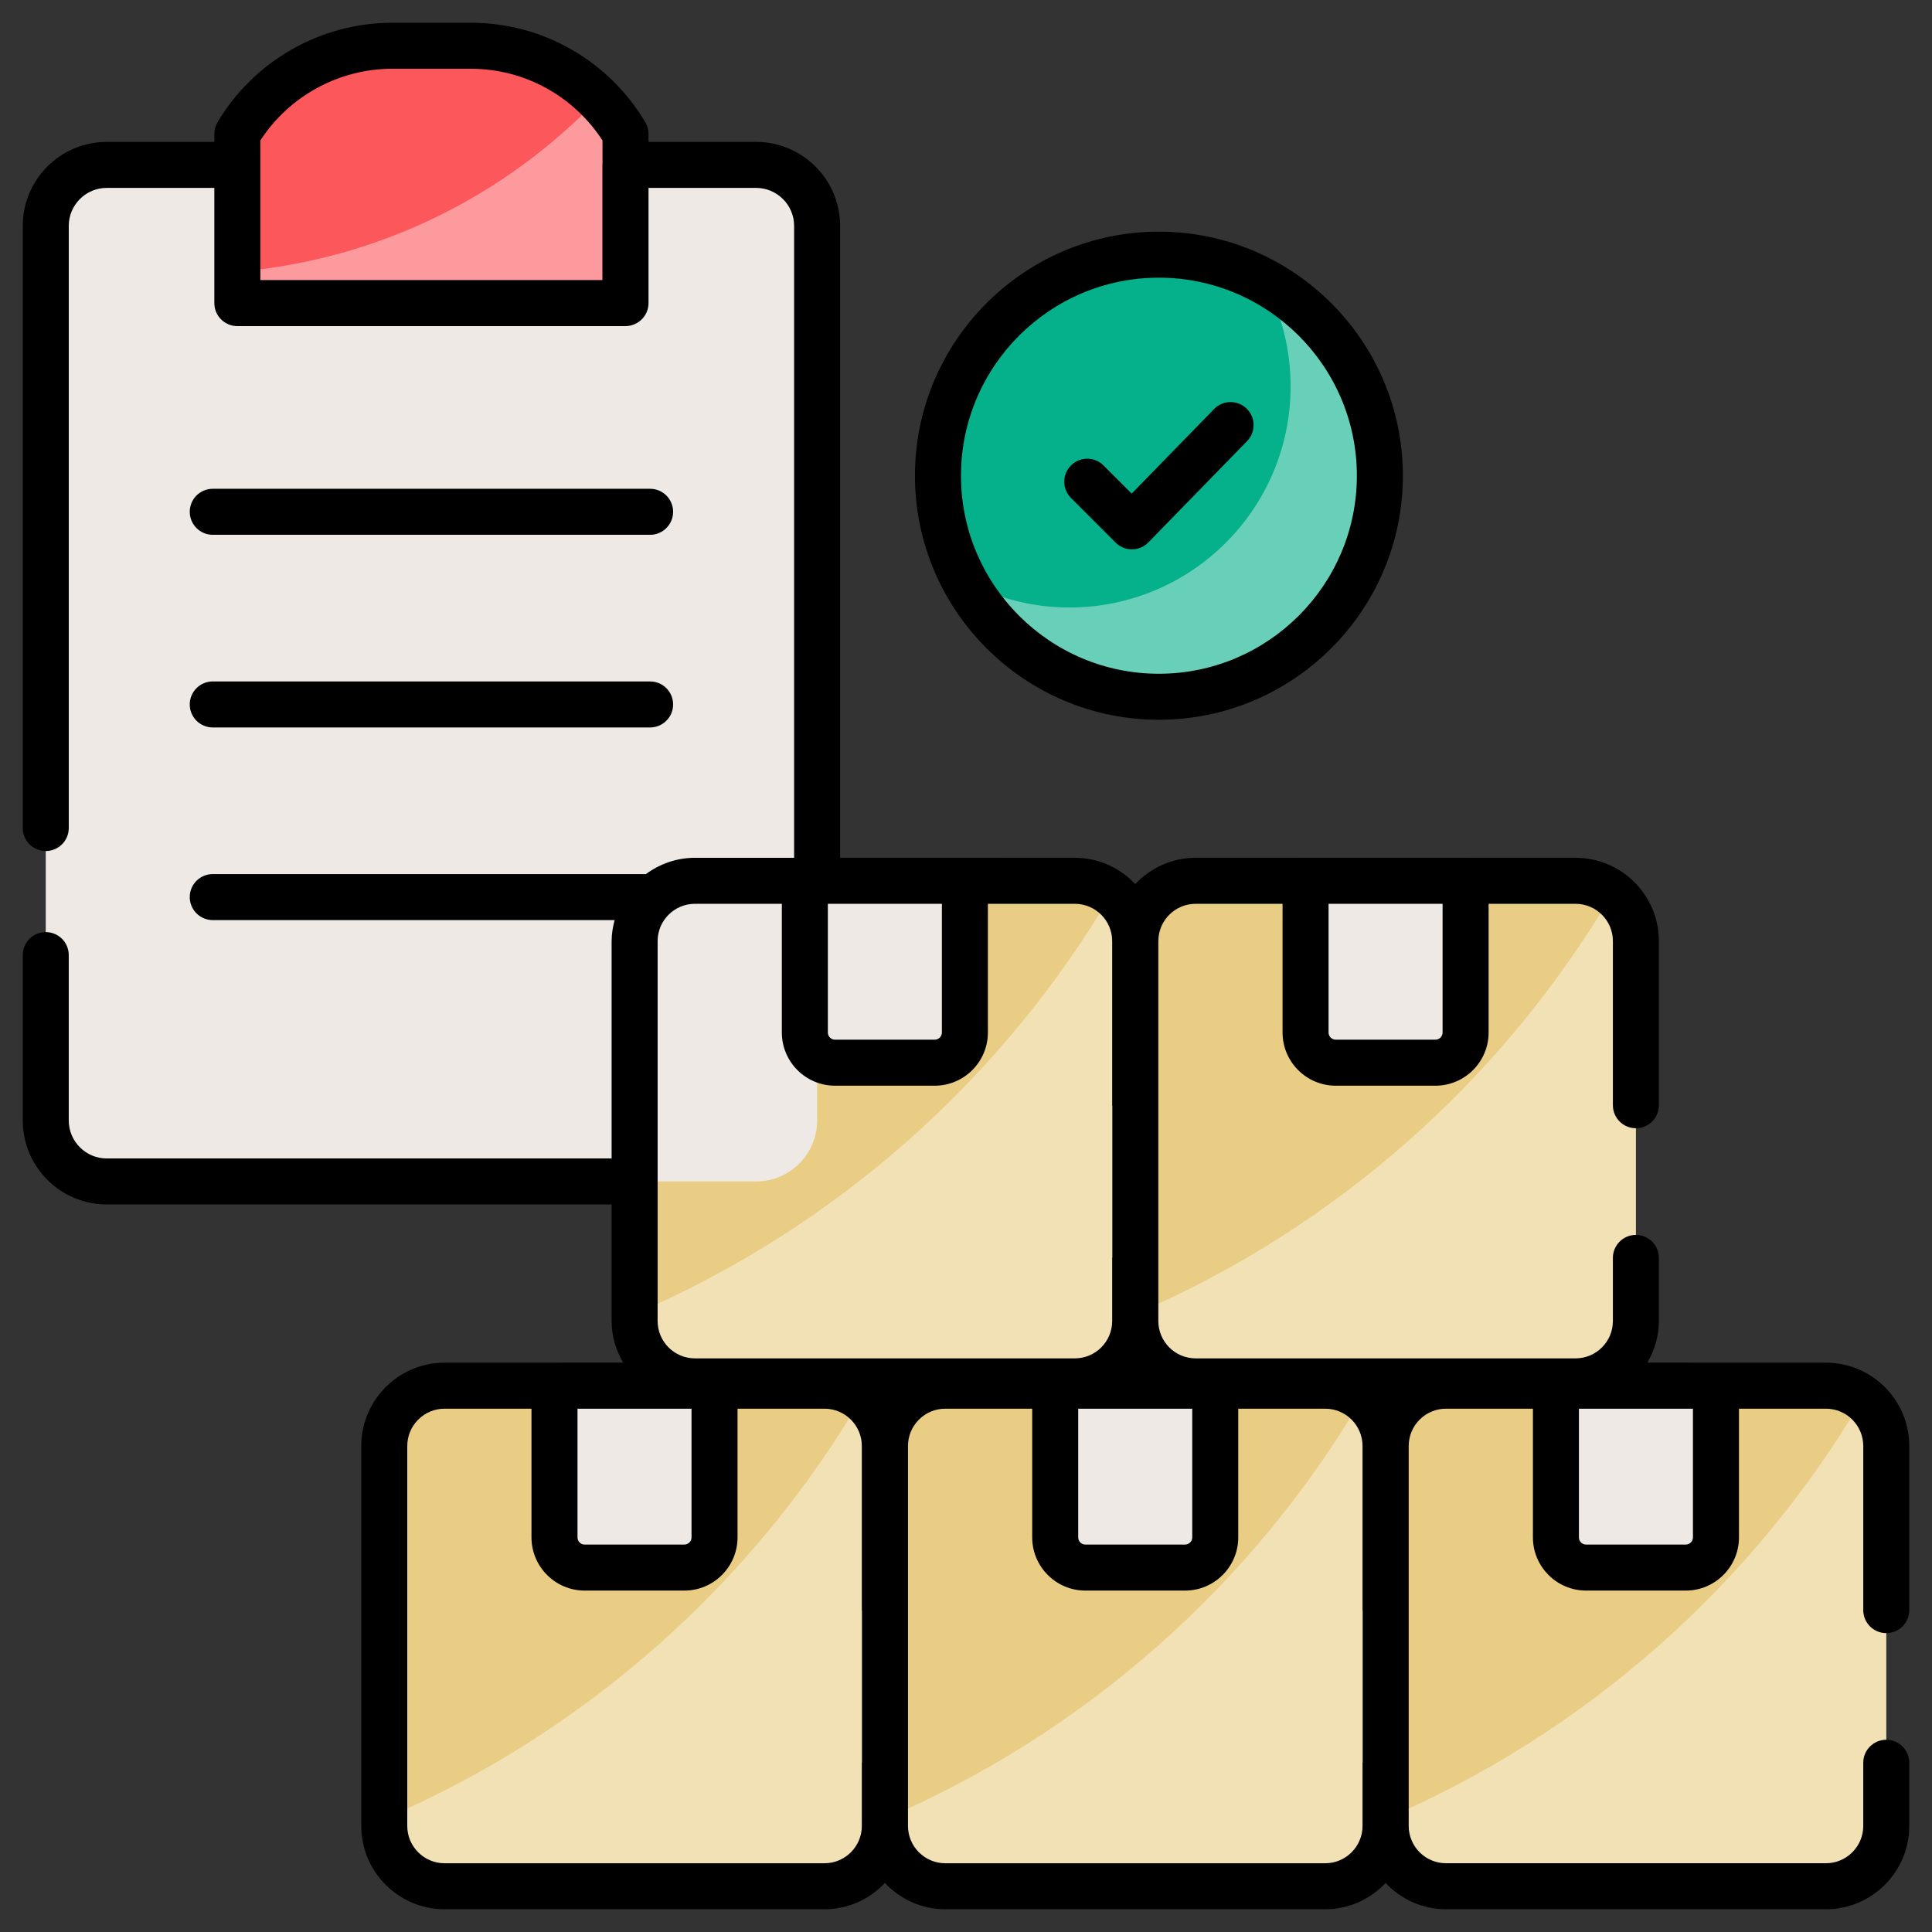<svg xmlns="http://www.w3.org/2000/svg" viewBox="0 0 512 512"><rect x="0" y="0" width="512" height="512" fill="#333333" stroke="none"/><g id="_x32_2_Inventory_Management"><g><path d="m300.836 249.399v100.685c0 8.833-7.161 15.994-15.994 15.994h-100.686c-8.833 0-15.994-7.161-15.994-15.994v-100.685c0-8.833 7.161-15.994 15.994-15.994h100.685c8.834 0 15.995 7.16 15.995 15.994z" fill="#e9cd84"></path><path d="m300.836 249.393v100.695c0 8.822-7.159 15.981-15.981 15.981h-100.694c-8.822 0-15.981-7.159-15.981-15.981v-1.88c53.077-22.778 97.368-62.08 126.438-111.433 3.796 2.892 6.218 7.484 6.218 12.618z" fill="#fff" opacity=".4"></path><path d="m255.705 233.405v40.222c0 4.417-3.58 7.997-7.997 7.997h-26.418c-4.417 0-7.997-3.58-7.997-7.997v-40.222z" fill="#efe9e5"></path><path d="m433.53 249.399v100.685c0 8.833-7.161 15.994-15.994 15.994h-100.686c-8.833 0-15.994-7.161-15.994-15.994v-100.685c0-8.833 7.161-15.994 15.994-15.994h100.685c8.834 0 15.995 7.16 15.995 15.994z" fill="#e9cd84"></path><path d="m433.53 249.393v100.695c0 8.822-7.159 15.981-15.981 15.981h-100.694c-8.822 0-15.981-7.159-15.981-15.981v-1.88c53.077-22.778 97.368-62.08 126.438-111.433 3.796 2.892 6.218 7.484 6.218 12.618z" fill="#fff" opacity=".4"></path><path d="m388.398 233.405v40.222c0 4.417-3.58 7.997-7.997 7.997h-26.417c-4.417 0-7.997-3.58-7.997-7.997v-40.222z" fill="#efe9e5"></path><path d="m234.489 383.198v100.685c0 8.833-7.161 15.994-15.994 15.994h-100.685c-8.833 0-15.994-7.161-15.994-15.994v-100.685c0-8.833 7.161-15.994 15.994-15.994h100.685c8.833-.001 15.994 7.16 15.994 15.994z" fill="#e9cd84"></path><path d="m234.489 383.192v100.695c0 8.822-7.159 15.981-15.981 15.981h-100.694c-8.822 0-15.981-7.159-15.981-15.981v-1.88c53.077-22.778 97.368-62.08 126.438-111.433 3.796 2.892 6.218 7.484 6.218 12.618z" fill="#fff" opacity=".4"></path><path d="m189.358 367.203v40.222c0 4.417-3.58 7.997-7.997 7.997h-26.417c-4.417 0-7.997-3.58-7.997-7.997v-40.222z" fill="#efe9e5"></path><path d="m367.183 383.198v100.685c0 8.833-7.161 15.994-15.994 15.994h-100.686c-8.833 0-15.994-7.161-15.994-15.994v-100.685c0-8.833 7.161-15.994 15.994-15.994h100.685c8.834-.001 15.995 7.16 15.995 15.994z" fill="#e9cd84"></path><path d="m367.183 383.192v100.695c0 8.822-7.159 15.981-15.981 15.981h-100.694c-8.822 0-15.981-7.159-15.981-15.981v-1.88c53.077-22.778 97.368-62.08 126.438-111.433 3.796 2.892 6.218 7.484 6.218 12.618z" fill="#fff" opacity=".4"></path><path d="m322.052 367.203v40.222c0 4.417-3.58 7.997-7.997 7.997h-26.417c-4.417 0-7.997-3.58-7.997-7.997v-40.222z" fill="#efe9e5"></path><path d="m499.876 383.198v100.685c0 8.833-7.161 15.994-15.994 15.994h-100.685c-8.833 0-15.994-7.161-15.994-15.994v-100.685c0-8.833 7.161-15.994 15.994-15.994h100.685c8.833-.001 15.994 7.16 15.994 15.994z" fill="#e9cd84"></path><path d="m499.877 383.192v100.695c0 8.822-7.159 15.981-15.981 15.981h-100.695c-8.822 0-15.981-7.159-15.981-15.981v-1.88c53.077-22.778 97.368-62.08 126.438-111.433 3.796 2.892 6.219 7.484 6.219 12.618z" fill="#fff" opacity=".4"></path><path d="m454.745 367.203v40.222c0 4.417-3.58 7.997-7.997 7.997h-26.417c-4.417 0-7.997-3.58-7.997-7.997v-40.222z" fill="#efe9e5"></path><path d="m216.545 231.578v-36.935-134.781c0-8.917-7.247-16.164-16.164-16.164h-34.618v16.326 20.313h-102.857v-20.313-16.326h-34.618c-8.917 0-16.164 7.247-16.164 16.164v237.072c0 8.917 7.247 16.164 16.164 16.164h172.093c3.906 0 7.489-1.374 10.291-3.691 3.583-2.963 5.873-7.462 5.873-12.473v-20.798" fill="#efe9e5"></path><path d="m165.766 35.488v44.825h-102.867v-44.825c8.585-14.486 24.192-23.363 41.02-23.363h20.827c8.438 0 16.535 2.195 23.607 6.243 7.073 4.048 13.121 9.901 17.413 17.12z" fill="#fc575b"></path><path d="m158.532 26.18c-24.529 25.673-58.118 42.648-95.619 45.838v8.307h102.843v-44.815c-2.017-3.431-4.455-6.561-7.224-9.33z" fill="#fff" opacity=".4"></path><path d="m365.679 126.067c0 32.338-26.241 58.579-58.579 58.579s-58.53-26.241-58.53-58.579 26.193-58.579 58.53-58.579c32.338 0 58.579 26.241 58.579 58.579z" fill="#04b18b"></path><path d="m365.679 126.067c0 32.338-26.241 58.579-58.579 58.579-22.242 0-41.556-12.389-51.458-30.68 8.292 4.487 17.754 7.024 27.802 7.024 32.338 0 58.579-26.241 58.579-58.579 0-10.097-2.536-19.608-7.024-27.899 18.243 9.95 30.68 29.314 30.68 51.555z" fill="#fff" opacity=".4"></path><path d="m483.896 361.124c-.489 0-50.513-.018-47.326-.017 1.892-3.254 3.056-6.983 3.056-11.01v-16.74c0-3.368-2.729-6.097-6.097-6.097s-6.097 2.729-6.097 6.097v16.74c0 5.449-4.435 9.884-9.884 9.884h-100.693c-5.449 0-9.884-4.435-9.884-9.884v-100.694c0-5.449 4.435-9.884 9.884-9.884h23.035v34.107c0 7.771 6.323 14.094 14.094 14.094h26.417c7.771 0 14.094-6.323 14.094-14.094v-34.107h23.054c5.449 0 9.884 4.435 9.884 9.884v43.495c0 3.368 2.729 6.097 6.097 6.097s6.097-2.729 6.097-6.097v-43.495c0-12.172-9.905-22.077-22.077-22.077-2.946-.025-99.031 0-100.694 0-6.31 0-11.972 2.695-16 6.954-4.028-4.259-9.69-6.954-16-6.954-6.361-.002 23.045.006-62.215-.017v-167.451c0-12.272-9.998-22.258-22.289-22.258h-28.489v-2.112c0-1.096-.295-2.172-.857-3.115-9.461-15.915-26.746-26.345-46.258-26.345h-20.828c-18.905 0-36.634 10.098-46.265 26.352-.557.941-.853 2.015-.853 3.108v2.112h-28.517c-12.272 0-22.258 9.986-22.258 22.258v159.577c0 3.368 2.729 6.097 6.097 6.097s6.097-2.729 6.097-6.097v-159.577c0-5.549 4.516-10.065 10.065-10.065h28.514v30.532c0 3.368 2.729 6.097 6.097 6.097h102.843c.85 0 1.657-.177 2.392-.492 2.192-.924 3.731-3.091 3.731-5.619v-30.518h28.489c5.566 0 10.096 4.516 10.096 10.065v167.467h-26.286c-4.869 0-9.334 1.635-12.988 4.315h-114.791c-3.368 0-6.097 2.729-6.097 6.097s2.729 6.097 6.097 6.097h106.5c-.47 1.789-.799 3.633-.799 5.568v57.599h-133.799c-5.549 0-10.065-4.516-10.065-10.067v-43.822c0-3.368-2.729-6.097-6.097-6.097s-6.097 2.729-6.097 6.097v43.822c0 12.275 9.986 22.261 22.258 22.261h133.799v30.901c0 4.027 1.164 7.756 3.056 11.01-.489 0-50.513.018-47.325.017-12.172 0-22.077 9.905-22.077 22.077v100.694c0 12.172 9.905 22.077 22.077 22.077h100.694c6.31 0 11.972-2.695 16-6.954 4.028 4.259 9.69 6.954 16 6.954h100.694c6.31 0 11.972-2.695 16-6.954 4.028 4.259 9.69 6.954 16 6.954h100.694c12.172 0 22.077-9.905 22.077-22.077v-16.74c0-3.368-2.729-6.097-6.097-6.097s-6.097 2.729-6.097 6.097v16.74c0 5.449-4.435 9.884-9.884 9.884h-100.693c-5.449 0-9.884-4.435-9.884-9.884v-100.692c0-5.449 4.435-9.884 9.884-9.884h23.035v34.107c0 7.771 6.323 14.094 14.094 14.094h26.417c7.771 0 14.094-6.323 14.094-14.094v-34.107h23.054c5.449 0 9.884 4.435 9.884 9.884v43.495c0 3.368 2.729 6.097 6.097 6.097s6.097-2.729 6.097-6.097v-43.495c-.001-12.173-9.906-22.078-22.078-22.078zm-101.595-87.498c0 1.048-.853 1.901-1.901 1.901h-26.417c-1.048 0-1.901-.853-1.901-1.901v-34.107h30.218v34.107zm-313.305-236.405c7.612-11.76 20.844-19 34.924-19h20.827c14.445 0 27.389 7.395 34.921 19.005v6.341c-.001.046-.026.084-.026.13v30.518h-90.646zm84.047 336.097h30.218v34.107c0 1.048-.853 1.901-1.901 1.901h-26.417c-1.048 0-1.901-.853-1.901-1.901v-34.107zm132.694 0h30.218v34.107c0 1.048-.853 1.901-1.901 1.901h-26.417c-1.048 0-1.901-.853-1.901-1.901v-34.107zm-66.347-133.799h30.218v34.107c0 1.048-.853 1.901-1.901 1.901h-26.417c-1.048 0-1.901-.853-1.901-1.901v-34.107zm-12.194 0v34.107c0 7.771 6.323 14.094 14.094 14.094h26.417c7.771 0 14.094-6.323 14.094-14.094v-34.107h23.054c5.449 0 9.884 4.435 9.884 9.884v43.495c0 .067.036.122.038.189v40.081c-.002.066-.038.122-.038.189v16.74c0 5.449-4.435 9.884-9.884 9.884h-100.694c-5.449 0-9.884-4.435-9.884-9.884v-100.694c0-5.449 4.435-9.884 9.884-9.884zm21.196 244.377c0 5.449-4.435 9.884-9.884 9.884h-100.694c-5.449 0-9.884-4.435-9.884-9.884v-100.694c0-5.449 4.435-9.884 9.884-9.884h23.035v34.107c0 7.771 6.323 14.094 14.094 14.094h26.417c7.771 0 14.094-6.323 14.094-14.094v-34.107h23.054c5.449 0 9.884 4.435 9.884 9.884v43.495c0 .067.036.122.038.189v40.081c-.002.066-.038.122-.038.189zm132.694 0c0 5.449-4.435 9.884-9.884 9.884h-100.694c-5.449 0-9.884-4.435-9.884-9.884v-100.694c0-5.449 4.435-9.884 9.884-9.884h23.035v34.107c0 7.771 6.323 14.094 14.094 14.094h26.417c7.771 0 14.094-6.323 14.094-14.094v-34.107h23.054c5.449 0 9.884 4.435 9.884 9.884v43.495c0 .067.036.122.038.189v40.081c-.002.066-.038.122-.038.189zm87.562-76.471c0 1.048-.853 1.901-1.901 1.901h-26.417c-1.048 0-1.901-.853-1.901-1.901v-34.107h30.218v34.107z"></path><path d="m56.383 141.728h115.901c3.368 0 6.097-2.729 6.097-6.097s-2.729-6.097-6.097-6.097h-115.901c-3.368 0-6.097 2.729-6.097 6.097s2.73 6.097 6.097 6.097z"></path><path d="m56.383 192.783h115.901c3.368 0 6.097-2.729 6.097-6.097s-2.729-6.097-6.097-6.097h-115.901c-3.368 0-6.097 2.729-6.097 6.097 0 3.367 2.73 6.097 6.097 6.097z"></path><path d="m242.472 126.067c0 35.662 28.991 64.677 64.627 64.677 35.662 0 64.677-29.015 64.677-64.677s-29.014-64.675-64.676-64.675c-35.636 0-64.628 29.013-64.628 64.675zm117.111 0c0 28.939-23.545 52.483-52.483 52.483-28.913 0-52.433-23.545-52.433-52.483s23.521-52.481 52.433-52.481c28.939 0 52.483 23.542 52.483 52.481z"></path><path d="m292.446 123.347c-2.382-2.382-6.24-2.382-8.621 0-2.382 2.382-2.382 6.24 0 8.621l11.827 11.827c1.143 1.143 2.694 1.786 4.311 1.786h.038c1.631-.01 3.189-.674 4.327-1.841l26.152-26.834c2.351-2.413 2.301-6.273-.11-8.621-2.413-2.351-6.276-2.305-8.621.11l-21.842 22.411z"></path></g></g><g id="Layer_1"></g></svg>